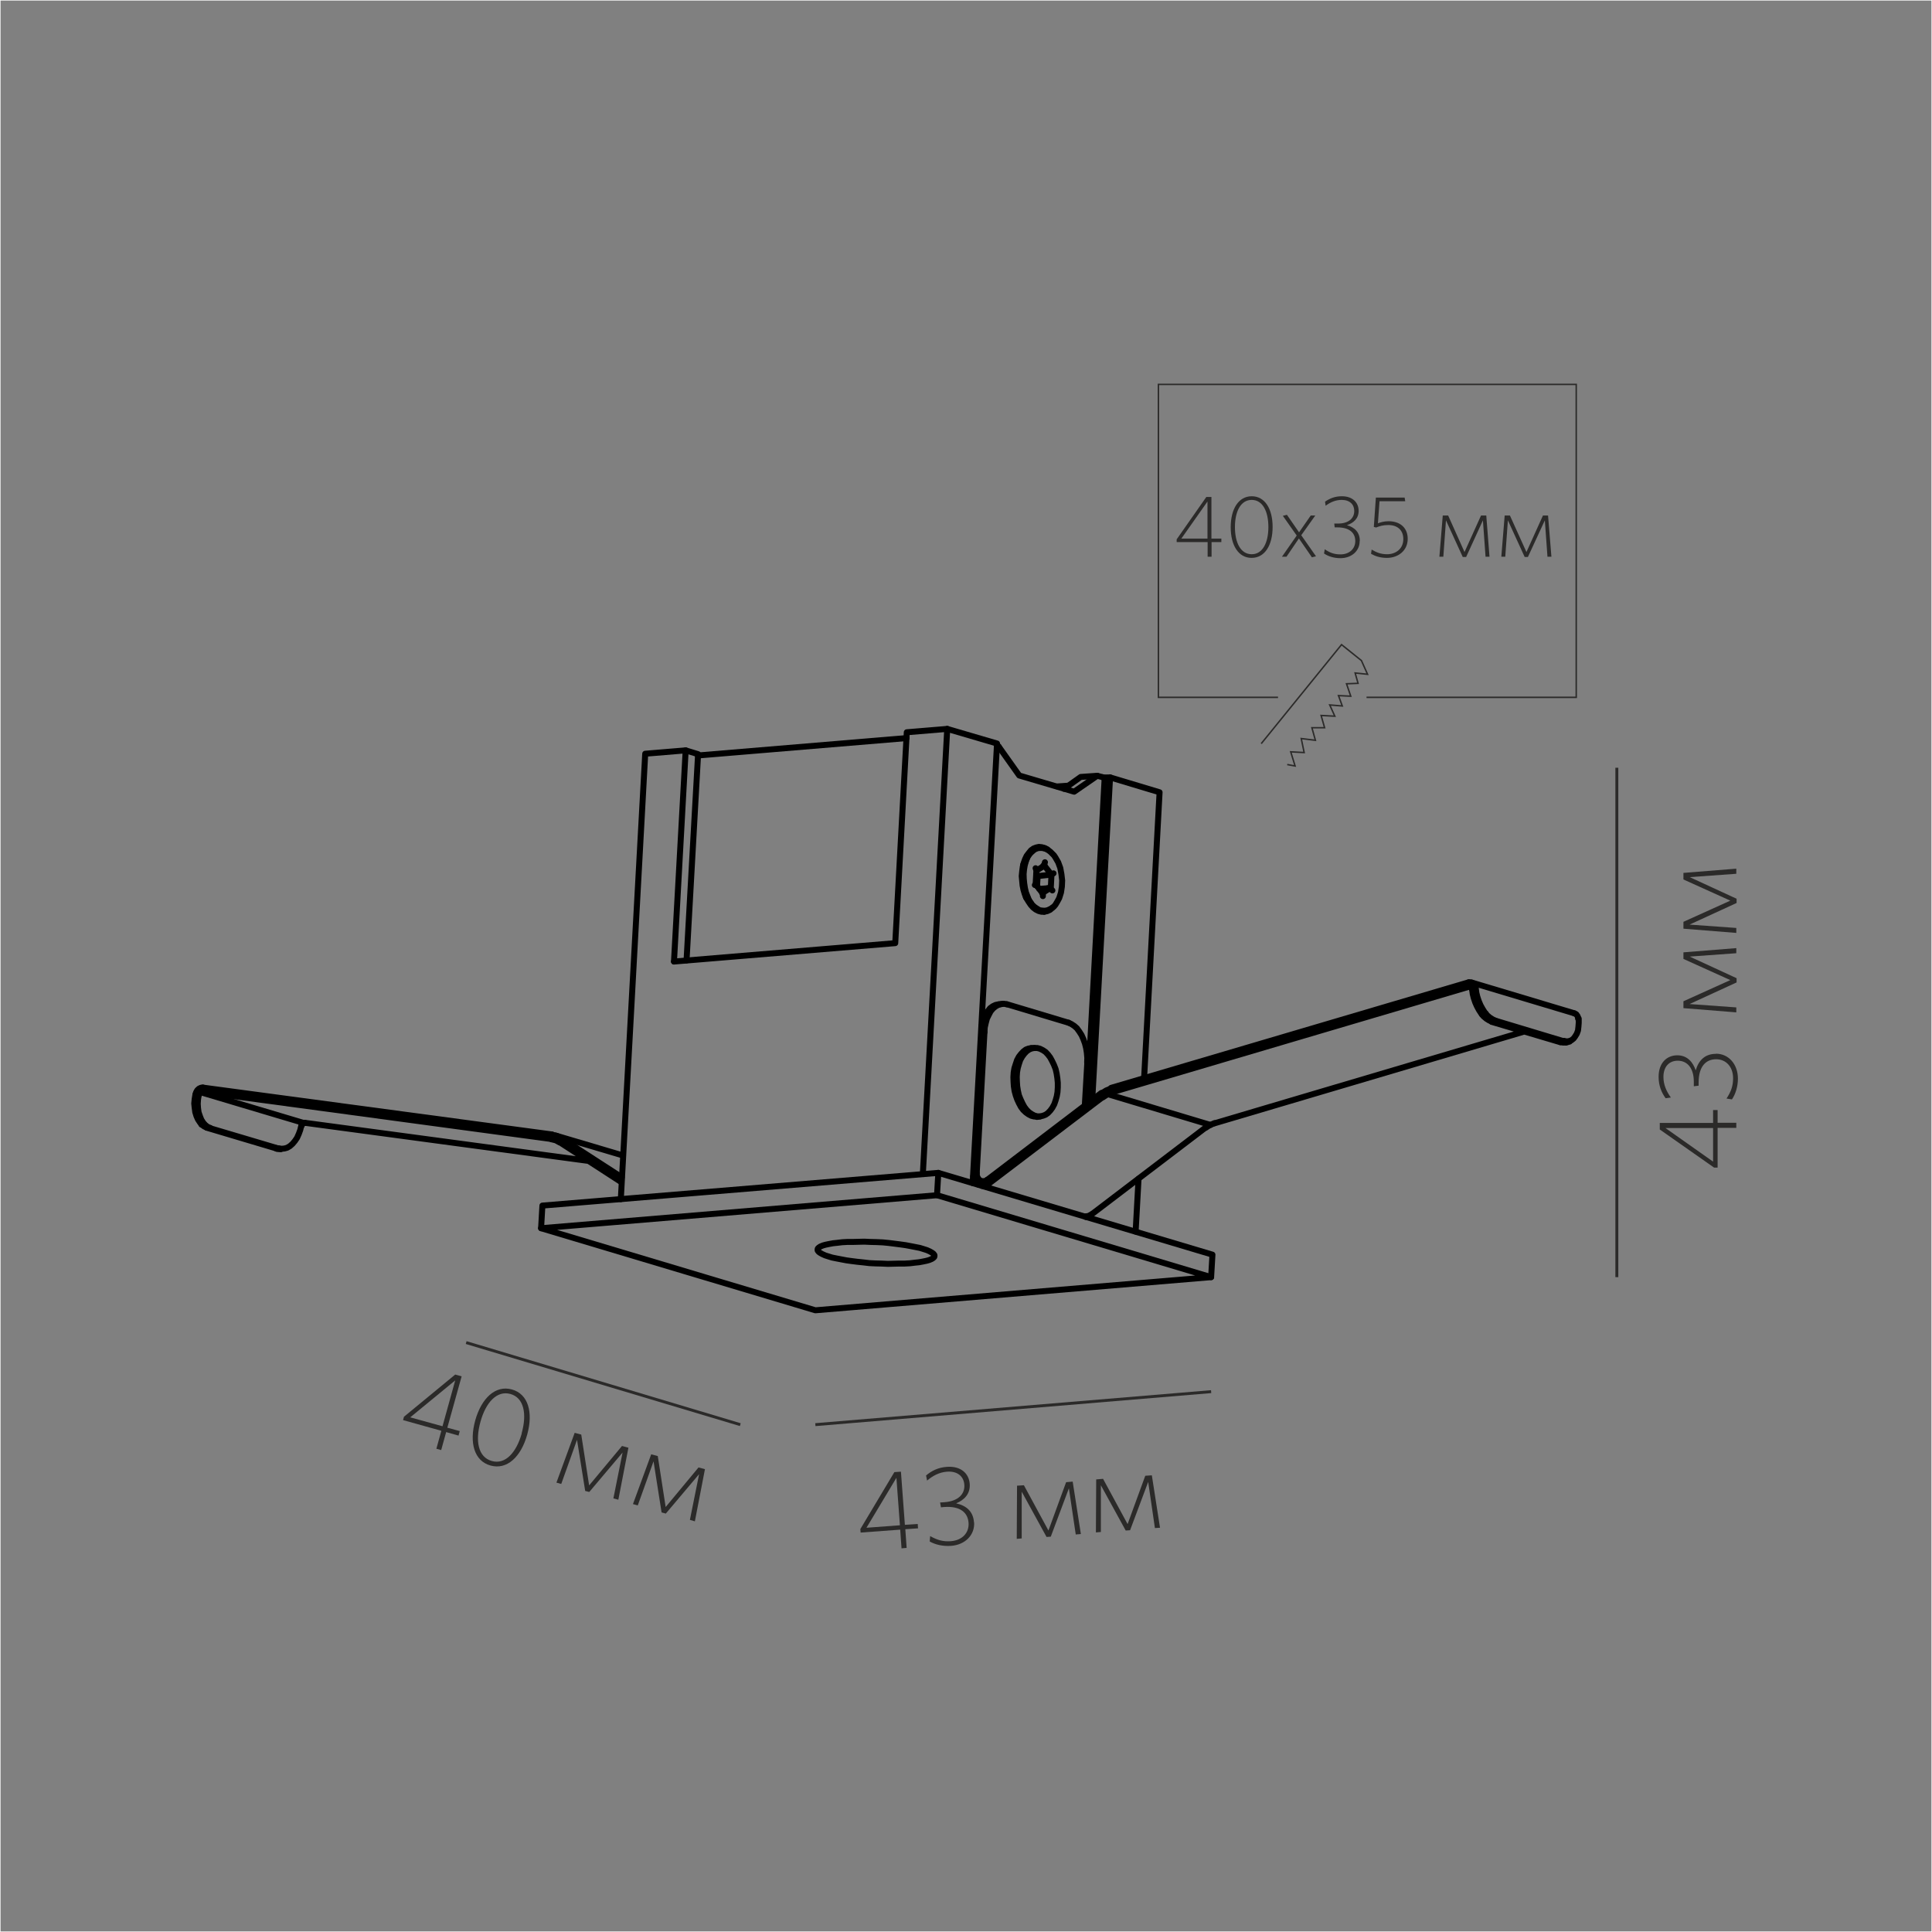 <?xml version="1.0" encoding="UTF-8"?>
<!DOCTYPE svg PUBLIC "-//W3C//DTD SVG 1.1//EN" "http://www.w3.org/Graphics/SVG/1.1/DTD/svg11.dtd">
<!-- Creator: CorelDRAW X6 -->
<svg xmlns="http://www.w3.org/2000/svg" xml:space="preserve" width="132.292mm" height="132.292mm" version="1.1" style="shape-rendering:geometricPrecision; text-rendering:geometricPrecision; image-rendering:optimizeQuality; fill-rule:evenodd; clip-rule:evenodd"
viewBox="0 0 13229 13229"
 xmlns:xlink="http://www.w3.org/1999/xlink">
 <rect x="0" y="0" width="13229" height="13229" fill="#808080" stroke="none"/>
 <defs>
  <style type="text/css">
   <![CDATA[
    .str0 {stroke:#FEFEFE;stroke-width:7.62}
    .str3 {stroke:#2B2A29;stroke-width:10}
    .str2 {stroke:#2B2A29;stroke-width:20}
    .str1 {stroke:black;stroke-width:40.93;stroke-linecap:round;stroke-linejoin:round}
    .fil0 {fill:none}
    .fil1 {fill:none;fill-rule:nonzero}
    .fil2 {fill:#2B2A29;fill-rule:nonzero}
   ]]>
  </style>
 </defs>
 <g id="Слой_x0020_1">
  <rect class="fil0 str0" width="13229" height="13229"/>
  <g id="_992850736">
   <path class="fil1 str1" d="M7198 5987l-49 -63m46 160l5 -98m-63 129l52 -33m2959 865l25 -8m-2588 553l704 211m-847 -140l122 -2238m-6186 2155l704 210m-703 10l23 2m5610 -1788l-2 0m20 236l2 0m65 -189l47 -29m-53 125l6 -102m43 163l-48 -63m-68 86l31 42m-26 -303l-24 47m-141 947l-26 3m3885 262l25 -7m34 -193l-704 -211m-2995 448l-23 1m40 471l22 -3m-5225 222l25 2m2344 43l-462 -137m3375 -1784l-74 8m71 83l-61 5"/>
   <polyline class="fil1 str1" points="7101,6068 7105,5998 7095,5984 "/>
   <path class="fil1 str1" d="M7445 7277l-17 292m-534 -693l423 127m159 1311l780 -594m1958 -723l469 139m-443 -147l468 141m-2393 562l2123 -629m-3697 4l-53 965m85 71l779 -592m59 -31l2449 -724m-2452 693l2449 -723m-3296 1352l780 -594m-300 -2099l71 -5m-2533 -207l1428 -119"/>
   <polyline class="fil1 str1" points="7286,5401 7400,5320 7513,5312 "/>
   <polyline class="fil1 str1" points="4701,6576 4780,5164 4695,5138 "/>
   <polyline class="fil1 str1" points="7601,5323 7940,5425 7834,7384 "/>
   <line class="fil1 str1" x1="7796" y1="8071" x2="7776" y2= "8433" />
   <polyline class="fil1 str1" points="7582,5325 7601,5323 7479,7531 "/>
   <path class="fil1 str1" d="M7435 8331l0 2m-598 -3222l-12 -5"/>
   <polyline class="fil1 str1" points="7548,5321 7513,5312 7355,5421 6979,5310 6837,5110 "/>
   <polyline class="fil1 str1" points="4615,6584 4695,5138 4418,5161 4251,8211 "/>
   <polyline class="fil1 str1" points="6486,4991 6209,5014 6130,6458 4615,6584 "/>
   <polyline class="fil1 str1" points="6660,8101 6827,5091 6486,4991 6319,8039 "/>
   <polyline class="fil1 str1" points="8293,8745 8302,8591 6425,8031 "/>
   <polygon class="fil1 str1" points="3705,8410 5583,8972 8293,8745 6416,8184 "/>
   <polyline class="fil1 str1" points="6416,8184 6425,8031 3714,8255 3705,8410 "/>
   <path class="fil1 str1" d="M1886 7862l-470 -140m493 143l-468 -139m2587 223l-1942 -261m2171 373l-414 -268m-63 -25l-2392 -321m2386 352l-2392 -323m2873 619l-426 -276"/>
   <polyline class="fil1 str1" points="7034,5871 7025,5896 7017,5924 7012,5953 7009,5985 7010,6017 7013,6048 7018,6081 7025,6111 7036,6139 7046,6165 7062,6188 "/>
   <polyline class="fil1 str1" points="7181,5990 7191,5988 7205,5984 7214,5980 "/>
   <polyline class="fil1 str1" points="7206,6097 7197,6089 7186,6085 7174,6082 "/>
   <polyline class="fil1 str1" points="7143,5929 7151,5919 7155,5904 "/>
   <line class="fil1 str1" x1="7095" y1="5956" x2="7091" y2= "5945" />
   <polyline class="fil1 str1" points="7141,6136 7141,6125 7137,6117 "/>
   <line class="fil1 str1" x1="7086" y1="6060" x2="7090" y2= "6056" />
   <polyline class="fil1 str1" points="7065,5832 7051,5847 7037,5867 7026,5889 7015,5916 7008,5945 7005,5974 7005,6006 7005,6037 7010,6068 7017,6098 7027,6128 7039,6154 7054,6177 7068,6196 7086,6212 7104,6224 "/>
   <polyline class="fil1 str1" points="6838,6877 6817,6881 6798,6890 6779,6904 6764,6923 6749,6946 6736,6971 6728,7001 6720,7032 "/>
   <polyline class="fil1 str1" points="6894,6877 6874,6873 6853,6876 6835,6881 6816,6892 6799,6906 6783,6925 6771,6948 6758,6974 6750,7004 6743,7035 6741,7067 "/>
   <polyline class="fil1 str1" points="7444,7276 7445,7244 7442,7209 7437,7177 7429,7145 7418,7115 7406,7088 7390,7063 7374,7041 7356,7025 7336,7012 7317,7003 "/>
   <polyline class="fil1 str1" points="7430,8330 7453,8326 7476,8314 "/>
   <polyline class="fil1 str1" points="8315,7691 8284,7704 8256,7722 "/>
   <polyline class="fil1 str1" points="10685,7136 10705,7139 10724,7137 "/>
   <polyline class="fil1 str1" points="10806,6976 10803,6959 10793,6945 10780,6939 "/>
   <polyline class="fil1 str1" points="10709,7127 10728,7131 10743,7129 10760,7123 10775,7111 10786,7096 10797,7078 10805,7056 10808,7030 10810,7004 10810,6975 "/>
   <polyline class="fil1 str1" points="10080,6774 10084,6805 10091,6833 10101,6863 10113,6890 10127,6916 10142,6939 10158,6959 10177,6975 10196,6987 10215,6995 "/>
   <polyline class="fil1 str1" points="10105,6767 10109,6798 10116,6826 10126,6856 10138,6884 10152,6909 10167,6933 10183,6952 10202,6968 10221,6980 10240,6989 "/>
   <polyline class="fil1 str1" points="6664,8054 6669,8073 6676,8089 6685,8101 6698,8111 "/>
   <polyline class="fil1 str1" points="6724,8120 6748,8115 6770,8104 "/>
   <polyline class="fil1 str1" points="7612,7482 7581,7495 7553,7513 "/>
   <polyline class="fil1 str1" points="10080,6774 10076,6764 10070,6758 10059,6758 "/>
   <polyline class="fil1 str1" points="10103,6766 10100,6750 10092,6739 10084,6731 10070,6726 10056,6727 "/>
   <polyline class="fil1 str1" points="7608,7453 7574,7467 7541,7488 "/>
   <polyline class="fil1 str1" points="6688,8032 6689,8048 6693,8061 6701,8074 6710,8082 6721,8087 6734,8088 6747,8086 6760,8078 "/>
   <polyline class="fil1 str1" points="7060,7177 7042,7180 7024,7187 7007,7200 6991,7217 6977,7235 6964,7259 6955,7286 6946,7314 6941,7343 6939,7375 6940,7407 6942,7438 6947,7470 6955,7500 6965,7528 6978,7556 6991,7580 7006,7600 7024,7617 7042,7630 7061,7640 7080,7645 7099,7645 "/>
   <polygon class="fil1 str1" points="7122,7644 7141,7640 7159,7633 7176,7621 7192,7604 7206,7585 7219,7561 7228,7535 7236,7507 7241,7478 7243,7446 7243,7414 7240,7383 7235,7350 7228,7320 7217,7292 7204,7265 7191,7241 7176,7221 7159,7203 7141,7191 7121,7181 7102,7176 7083,7176 7064,7179 7046,7187 7029,7199 7013,7216 6999,7235 6986,7258 6977,7285 6969,7313 6964,7342 6962,7374 6963,7406 6965,7437 6970,7469 6977,7500 6988,7527 7001,7555 7014,7579 7029,7599 7046,7616 7065,7629 7084,7639 7103,7644 "/>
   <polyline class="fil1 str1" points="7550,5322 7559,5324 7570,5324 7580,5324 "/>
   <line class="fil1 str1" x1="7013" y1="5912" x2="7008" y2= "5917" />
   <line class="fil1 str1" x1="7027" y1="6146" x2="7033" y2= "6150" />
   <polyline class="fil1 str1" points="7172,5816 7152,5806 7133,5801 7114,5799 7095,5803 7077,5810 7060,5822 7046,5839 7030,5860 7019,5883 7010,5908 7003,5937 6999,5968 6996,5999 6999,6031 7002,6063 7008,6093 7017,6123 7029,6151 7043,6174 7058,6196 7074,6214 7092,6228 7112,6238 7131,6243 7150,6243 "/>
   <polyline class="fil1 str1" points="7150,6243 7170,6239 7190,6230 7208,6214 "/>
   <polygon class="fil1 str1" points="6399,8600 6398,8593 6391,8584 6381,8577 6367,8569 6347,8560 6325,8553 6299,8545 6269,8539 6238,8533 6201,8526 6165,8521 6126,8516 6086,8511 6045,8507 6002,8505 5961,8504 5918,8502 5878,8503 5839,8504 5802,8504 5766,8506 5733,8510 5704,8513 5677,8518 5653,8523 5635,8528 5618,8535 5607,8542 5600,8549 5598,8556 5599,8563 5606,8572 5616,8579 5630,8587 5650,8596 5672,8603 5698,8611 5728,8617 5759,8623 5796,8630 5832,8635 5872,8640 5911,8644 5953,8649 5995,8651 6036,8652 6079,8654 6119,8653 6158,8652 6195,8652 6231,8650 6264,8646 6293,8643 6320,8638 6344,8633 6362,8628 6379,8621 6390,8614 6397,8607 "/>
   <line class="fil1 str1" x1="1885" y1="7861" x2="1898" y2= "7864" />
   <polyline class="fil1 str1" points="2088,7689 2079,7690 2070,7698 2065,7709 "/>
   <polyline class="fil1 str1" points="1909,7863 1929,7866 1948,7864 1966,7859 1985,7848 2003,7832 2019,7813 2034,7791 2046,7764 2056,7737 2063,7708 "/>
   <polyline class="fil1 str1" points="1361,7497 1356,7528 1354,7558 1356,7588 1360,7617 1369,7643 1378,7666 1391,7687 1405,7703 1422,7716 1439,7723 "/>
   <polyline class="fil1 str1" points="1338,7495 1333,7525 1330,7556 1333,7585 1337,7615 1345,7641 1355,7664 1368,7684 1382,7701 1398,7713 1415,7721 "/>
   <polyline class="fil1 str1" points="3845,7794 3816,7779 3782,7770 "/>
   <polyline class="fil1 str1" points="1390,7447 1376,7448 1363,7454 1351,7465 1343,7479 1338,7495 "/>
   <polyline class="fil1 str1" points="1384,7478 1375,7480 1366,7487 1361,7499 "/>
   <polyline class="fil1 str1" points="3831,7822 3805,7808 3776,7801 "/>
   <polyline class="fil1 str1" points="7153,5809 7131,5806 7108,5807 7087,5815 7067,5830 "/>
   <polyline class="fil1 str1" points="7106,6227 7121,6233 7136,6235 7150,6236 7164,6235 7177,6231 7192,6224 7204,6217 7217,6207 7227,6195 7236,6180 7245,6164 7253,6149 7265,6111 7271,6071 7273,6029 7268,5986 7260,5943 7246,5905 7227,5872 7217,5857 7205,5845 7193,5833 7180,5823 7166,5815 7153,5809 "/>
  </g>
  <line class="fil0 str2" x1="3192" y1="9193" x2="5069" y2= "9755" />
  <line class="fil0 str2" x1="5583" y1="9755" x2="8293" y2= "9529" />
  <path class="fil2" d="M3140 9829l8 -30 -85 -23 98 -352 -44 -12 -351 289 -6 23 262 73 -34 123 33 9 34 -123 85 24zm-110 -63l-221 -61 308 -253 -87 314z"/>
  <path id="1" class="fil2" d="M3610 9823c42,-153 7,-278 -105,-309 -112,-31 -208,59 -251,212 -42,153 -7,278 105,309 112,31 208,-58 251,-212zm-37 -9c-37,131 -112,216 -205,190 -94,-26 -115,-137 -78,-269 36,-131 112,-216 205,-190 93,26 114,137 77,269z"/>
  <polygon id="2" class="fil2" points="4234,10269 4303,9913 4259,9901 4034,10171 3980,9823 3935,9811 3810,10152 3843,10161 3951,9859 4007,10209 4035,10216 4263,9946 4200,10260 "/>
  <polygon id="3" class="fil2" points="4758,10417 4827,10060 4783,10048 4558,10319 4504,9970 4459,9958 4334,10299 4367,10308 4475,10006 4530,10356 4559,10364 4787,10094 4724,10407 "/>
  <path class="fil2" d="M6286 10466l-2 -31 -88 6 -27 -364 -45 3 -233 390 2 24 271 -20 9 128 35 -3 -9 -128 88 -6zm-124 -22l-229 17 205 -342 24 325z"/>
  <path id="1" class="fil2" d="M6669 10423c-5,-74 -53,-114 -122,-129 53,-22 98,-63 93,-133 -5,-71 -60,-124 -156,-117 -60,4 -105,27 -143,59l7 35c38,-32 82,-57 137,-61 72,-5 114,33 118,89 5,65 -43,113 -135,120l-31 2 6 33 22 -2c108,-8 162,37 167,108 5,67 -42,120 -121,126 -55,4 -94,-8 -142,-35l-3 37c37,21 88,34 146,30 97,-7 164,-75 158,-162z"/>
  <polygon id="2" class="fil2" points="7401,10504 7345,10145 7300,10149 7179,10480 7011,10170 6964,10173 6962,10537 6996,10534 6996,10214 7166,10524 7195,10522 7319,10191 7366,10507 "/>
  <polygon id="3" class="fil2" points="7943,10461 7887,10102 7842,10105 7721,10436 7553,10126 7506,10130 7504,10493 7538,10490 7538,10170 7708,10480 7738,10478 7862,10147 7908,10463 "/>
  <line class="fil0 str2" x1="11071" y1="8745" x2="11071" y2= "5257" />
  <path class="fil2" d="M11761 7601l-31 0 0 88 -365 0 0 45 372 261 24 0 0 -272 128 0 0 -35 -128 0 0 -88zm-31 123l0 230 -326 -230 326 0z"/>
  <path id="1" class="fil2" d="M11749 7216c-75,0 -118,45 -138,113 -18,-54 -56,-103 -126,-103 -71,0 -128,51 -128,147 0,60 19,107 48,147l36 -5c-29,-40 -51,-86 -51,-141 0,-72 41,-111 98,-111 66,0 110,51 110,143l0 32 33 -4 0 -22c0,-109 49,-159 120,-159 67,0 116,51 116,130 0,55 -15,93 -45,139l37 6c24,-35 41,-86 41,-143 0,-97 -63,-170 -150,-170z"/>
  <polygon id="2" class="fil2" points="11889,6492 11527,6521 11527,6566 11848,6711 11527,6856 11527,6903 11889,6932 11889,6898 11569,6875 11891,6727 11891,6698 11570,6550 11889,6527 "/>
  <polygon id="3" class="fil2" points="11889,5948 11527,5977 11527,6022 11848,6167 11527,6312 11527,6359 11889,6388 11889,6354 11569,6331 11891,6183 11891,6154 11570,6006 11889,5983 "/>
  <path class="fil0 str3" d="M8636 5092l550 -678 136 109 42 94 -85 -9 20 71 -79 3 29 85 -84 -4 26 71 -86 -7 35 77 -94 -5 24 84 -87 0 24 86 -97 -12 20 96 -92 -5 30 97 -54 -10m543 -460l1436 0 0 -2143 -2861 0 0 2143 819 0"/>
  <path class="fil2" d="M8363 3712l0 -24 -68 0 0 -285 -35 0 -203 290 0 19 212 0 0 100 27 0 0 -100 68 0zm-95 -24l-179 0 179 -254 0 254z"/>
  <path id="1" class="fil2" d="M8714 3608c0,-124 -53,-210 -143,-210 -91,0 -144,88 -144,212 0,124 53,210 143,210 91,0 144,-87 144,-212zm-29 1c0,106 -39,186 -114,186 -76,0 -115,-79 -115,-186 0,-106 39,-186 115,-186 75,0 114,79 114,186z"/>
  <polygon id="2" class="fil2" points="9011,3809 8910,3665 9006,3530 8975,3530 8895,3645 8812,3525 8784,3532 8879,3667 8778,3812 8809,3812 8894,3687 8983,3816 "/>
  <path id="3" class="fil2" d="M9311 3703c0,-58 -35,-92 -88,-107 42,-14 80,-43 80,-98 0,-56 -40,-100 -115,-100 -47,0 -83,15 -115,37l4 28c31,-23 67,-40 110,-40 56,0 86,32 86,76 0,51 -40,86 -112,86l-25 0 3 26 17 0c85,0 124,38 124,94 0,52 -40,91 -101,91 -43,0 -73,-11 -108,-35l-5 29c28,19 67,32 112,32 76,0 132,-49 132,-116z"/>
  <path id="4" class="fil2" d="M9639 3689c0,-74 -51,-120 -131,-120 -31,0 -53,7 -73,14l11 -151 176 0 -4 -25 -197 0 -14 201 16 4c22,-9 46,-17 83,-17 65,0 103,37 103,96 0,68 -53,104 -111,104 -44,0 -74,-13 -106,-32l-4 29c28,16 62,28 109,28 77,0 142,-50 142,-130z"/>
  <polygon id="5" class="fil2" points="10199,3812 10177,3530 10141,3530 10028,3780 9916,3530 9879,3530 9856,3812 9883,3812 9901,3563 10016,3814 10039,3814 10154,3563 10172,3812 "/>
  <polygon id="6" class="fil2" points="10623,3812 10600,3530 10565,3530 10452,3780 10339,3530 10303,3530 10280,3812 10307,3812 10325,3563 10440,3814 10462,3814 10578,3563 10596,3812 "/>
 </g>
</svg>
